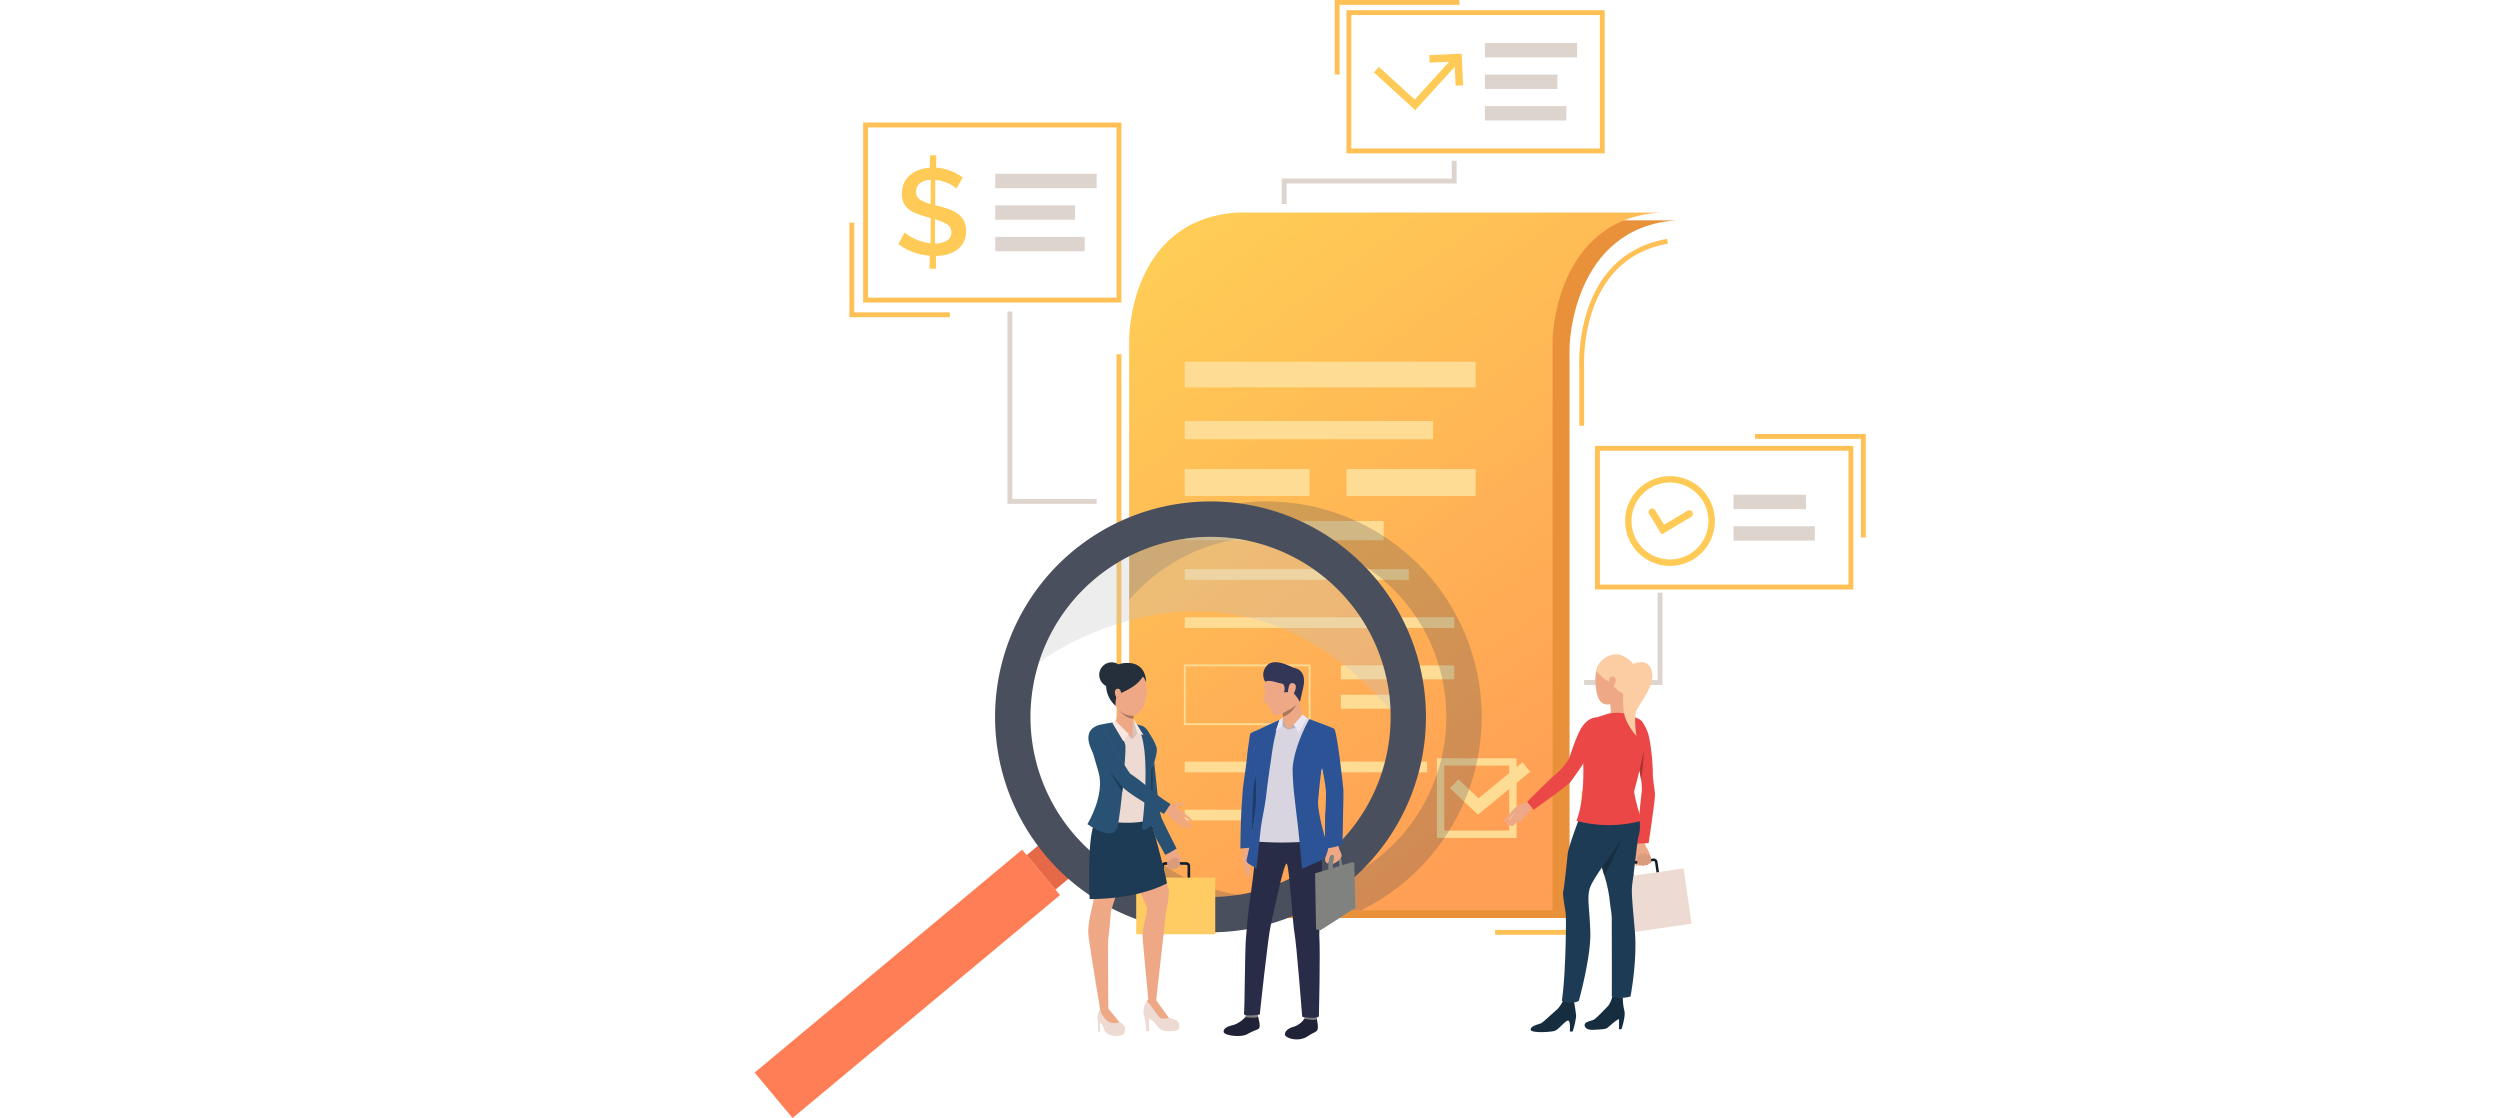 <svg xmlns="http://www.w3.org/2000/svg" xmlns:xlink="http://www.w3.org/1999/xlink" width="805" height="360" viewBox="0 0 805 360">
  <defs>
    <linearGradient id="linear-gradient" x1="0.71" y1="0.876" x2="0.151" y2="-0.124" gradientUnits="objectBoundingBox">
      <stop offset="0" stop-color="#ff9f55"/>
      <stop offset="1" stop-color="#ffd255"/>
    </linearGradient>
    <clipPath id="clip-Pricing-policy">
      <rect width="805" height="360"/>
    </clipPath>
  </defs>
  <g id="Pricing-policy" clip-path="url(#clip-Pricing-policy)">
    <g id="_1" data-name="1" transform="translate(187.489 -13.483)">
      <g id="Group_106" data-name="Group 106" transform="translate(55.516 13.483)">
        <path id="Path_69" data-name="Path 69" d="M1151.723,443.3h-136.16c-34.92,2.32-34.763,40.8-34.763,40.8h0V667.959h136.337V484.1C1117.118,484.1,1117.766,445.482,1151.723,443.3Z" transform="translate(-854.746 -372.359)" fill="#e8913a"/>
        <g id="Group_19" data-name="Group 19" transform="translate(116.518 114.06)">
          <rect id="Rectangle_5" data-name="Rectangle 5" width="1.573" height="141.508" fill="#ffc155"/>
        </g>
        <g id="Group_20" data-name="Group 20" transform="translate(190.546 3.284)">
          <path id="Path_70" data-name="Path 70" d="M1391.971,145.288H1308.8V99.2h83.171Zm-81.6-1.573H1390.4V100.773h-80.025Z" transform="translate(-1308.8 -99.2)" fill="#ffc155"/>
        </g>
        <g id="Group_21" data-name="Group 21" transform="translate(34.92 39.462)">
          <path id="Path_71" data-name="Path 71" d="M600.471,341.164H517.3V283.2h83.171Zm-81.6-1.573H598.9V284.773H518.873Z" transform="translate(-517.3 -283.2)" fill="#ffc155"/>
        </g>
        <g id="Group_22" data-name="Group 22" transform="translate(270.59 143.573)">
          <path id="Path_72" data-name="Path 72" d="M1799.071,858.945H1715.9V812.7h83.171Zm-81.6-1.573H1797.5v-43.1h-80.025Z" transform="translate(-1715.9 -812.7)" fill="#ffc155"/>
        </g>
        <path id="Path_73" data-name="Path 73" d="M1123.943,430.6c-33.956,2.2-34.605,40.8-34.605,40.8V655.259H953V471.4s-.157-38.479,34.763-40.8Z" transform="translate(-832.412 -362.156)" fill="url(#linear-gradient)"/>
        <rect id="Rectangle_6" data-name="Rectangle 6" width="93.651" height="8.258" transform="translate(138.481 116.478)" fill="#ffdc94"/>
        <rect id="Rectangle_7" data-name="Rectangle 7" width="79.966" height="5.859" transform="translate(138.481 135.57)" fill="#ffdc94"/>
        <rect id="Rectangle_8" data-name="Rectangle 8" width="40.189" height="8.691" transform="translate(138.481 151.025)" fill="#ffdc94"/>
        <rect id="Rectangle_9" data-name="Rectangle 9" width="41.566" height="8.691" transform="translate(190.566 151.025)" fill="#ffdc94"/>
        <rect id="Rectangle_10" data-name="Rectangle 10" width="64.04" height="6.194" transform="translate(138.481 167.777)" fill="#ffdc94"/>
        <rect id="Rectangle_11" data-name="Rectangle 11" width="72.16" height="3.441" transform="translate(138.481 183.271)" fill="#ffdc94"/>
        <rect id="Rectangle_12" data-name="Rectangle 12" width="86.769" height="3.441" transform="translate(138.481 198.764)" fill="#ffdc94"/>
        <g id="Group_23" data-name="Group 23" transform="translate(138.205 213.963)">
          <path id="Path_74" data-name="Path 74" d="M1083.379,1190.224H1042.6V1170.7h40.779Zm-40.209-.59h39.619V1171.29h-39.6v18.345Z" transform="translate(-1042.6 -1170.7)" fill="#ffdc94"/>
        </g>
        <rect id="Rectangle_13" data-name="Rectangle 13" width="36.493" height="4.483" transform="translate(188.757 214.258)" fill="#ffdc94"/>
        <rect id="Rectangle_14" data-name="Rectangle 14" width="25.875" height="4.483" transform="translate(188.757 223.716)" fill="#ffdc94"/>
        <rect id="Rectangle_15" data-name="Rectangle 15" width="78.019" height="3.441" transform="translate(138.481 245.246)" fill="#ffdc94"/>
        <rect id="Rectangle_16" data-name="Rectangle 16" width="41.094" height="3.441" transform="translate(138.481 260.72)" fill="#ffdc94"/>
        <g id="Group_30" data-name="Group 30" transform="translate(280.284 153.325)">
          <g id="Group_28" data-name="Group 28" transform="translate(7.557 10.428)">
            <g id="Group_27" data-name="Group 27">
              <g id="Group_26" data-name="Group 26">
                <g id="Group_25" data-name="Group 25">
                  <g id="Group_24" data-name="Group 24">
                    <path id="Path_75" data-name="Path 75" d="M1807.837,923.666l-4.031-6.587a1.143,1.143,0,0,1,1.947-1.2l2.851,4.66,7.55-4.483a1.146,1.146,0,0,1,1.18,1.966Z" transform="translate(-1803.636 -915.336)" fill="#ffca55"/>
                  </g>
                </g>
              </g>
            </g>
          </g>
          <g id="Group_29" data-name="Group 29" transform="translate(0)">
            <path id="Path_76" data-name="Path 76" d="M1779.652,891.2a14.452,14.452,0,1,1,14.452-14.452A14.462,14.462,0,0,1,1779.652,891.2Zm0-26.858a12.387,12.387,0,1,0,12.387,12.387A12.4,12.4,0,0,0,1779.652,864.345Z" transform="translate(-1765.2 -862.3)" fill="#ffca55"/>
          </g>
        </g>
        <path id="Path_77" data-name="Path 77" d="M1379.752,174.627l.275,6.076,2.418-.118-.472-10.185-10.421.472.118,2.418,6.292-.295-11.089,12.19-11.561-10.519-1.612,1.77,13.331,12.151Z" transform="translate(-1154.326 -153.117)" fill="#ffca55"/>
        <g id="Group_31" data-name="Group 31" transform="translate(46.285 50.04)">
          <path id="Path_78" data-name="Path 78" d="M593.8,347.716a5.629,5.629,0,0,0-1.042-.846,11.836,11.836,0,0,0-1.593-.865,13.037,13.037,0,0,0-1.986-.708,10.5,10.5,0,0,0-2.222-.374l-.02,8.14.747.157a34.472,34.472,0,0,1,3.834,1.16,11.125,11.125,0,0,1,2.89,1.553,6.414,6.414,0,0,1,1.829,2.222,6.962,6.962,0,0,1,.629,3.2,7.612,7.612,0,0,1-.767,3.559,7.156,7.156,0,0,1-2.065,2.458,9.655,9.655,0,0,1-3.067,1.475,15.2,15.2,0,0,1-3.755.511l-.02,4.129h-2.045l.02-4.208a19.627,19.627,0,0,1-5.387-1.14,17.281,17.281,0,0,1-4.68-2.6l2.025-3.775a7.523,7.523,0,0,0,1.258,1.022,13.452,13.452,0,0,0,1.927,1.062,17.267,17.267,0,0,0,2.418.9,14.032,14.032,0,0,0,2.733.551l.02-8.14a3.589,3.589,0,0,0-.491-.138,3.587,3.587,0,0,1-.492-.138,33.142,33.142,0,0,1-3.637-1.18,9.426,9.426,0,0,1-2.576-1.475,5.713,5.713,0,0,1-1.553-2.025,6.705,6.705,0,0,1-.531-2.812,8.24,8.24,0,0,1,.688-3.421,7.669,7.669,0,0,1,1.888-2.576,8.987,8.987,0,0,1,2.851-1.691,13.577,13.577,0,0,1,3.6-.747l.02-3.972h2.045l-.02,3.972a15.054,15.054,0,0,1,4.719,1.042,17.243,17.243,0,0,1,3.814,2.1Zm-13,.983a2.81,2.81,0,0,0,1.16,2.477,11.412,11.412,0,0,0,3.519,1.475l.02-7.747a5.813,5.813,0,0,0-3.539,1.1A3.382,3.382,0,0,0,580.8,348.7Zm11.325,13.095a2.889,2.889,0,0,0-1.376-2.615,15.53,15.53,0,0,0-3.854-1.612l-.02,7.786a7.26,7.26,0,0,0,3.873-.924A2.943,2.943,0,0,0,592.127,361.794Z" transform="translate(-575.1 -337)" fill="#ffca55"/>
        </g>
        <rect id="Rectangle_17" data-name="Rectangle 17" width="32.659" height="4.64" transform="translate(77.469 55.958)" fill="#ded4ce"/>
        <rect id="Rectangle_18" data-name="Rectangle 18" width="25.679" height="4.64" transform="translate(77.469 66.124)" fill="#ded4ce"/>
        <rect id="Rectangle_19" data-name="Rectangle 19" width="28.805" height="4.64" transform="translate(77.469 76.269)" fill="#ded4ce"/>
        <rect id="Rectangle_20" data-name="Rectangle 20" width="23.339" height="4.64" transform="translate(315.184 159.303)" fill="#ded4ce"/>
        <rect id="Rectangle_21" data-name="Rectangle 21" width="26.19" height="4.64" transform="translate(315.184 169.448)" fill="#ded4ce"/>
        <rect id="Rectangle_22" data-name="Rectangle 22" width="29.69" height="4.64" transform="translate(235.14 13.842)" fill="#ded4ce"/>
        <rect id="Rectangle_23" data-name="Rectangle 23" width="23.339" height="4.64" transform="translate(235.14 24.007)" fill="#ded4ce"/>
        <rect id="Rectangle_24" data-name="Rectangle 24" width="26.19" height="4.64" transform="translate(235.14 34.153)" fill="#ded4ce"/>
        <g id="Group_32" data-name="Group 32" transform="translate(267.071 190.841)">
          <path id="Path_79" data-name="Path 79" d="M1723.246,1082.809H1698v-1.573h23.673V1053.1h1.573Z" transform="translate(-1698 -1053.1)" fill="#ded4ce"/>
        </g>
        <g id="Group_33" data-name="Group 33" transform="translate(169.724 51.751)">
          <path id="Path_80" data-name="Path 80" d="M1204.473,359.64H1202.9v-8.2h54.74V345.7h1.573v7.314h-54.739Z" transform="translate(-1202.9 -345.7)" fill="#ded4ce"/>
        </g>
        <g id="Group_34" data-name="Group 34" transform="translate(81.401 100.297)">
          <path id="Path_81" data-name="Path 81" d="M782.426,654.536H753.7V592.6h1.573v60.363h27.153Z" transform="translate(-753.7 -592.6)" fill="#ded4ce"/>
        </g>
        <g id="Group_35" data-name="Group 35" transform="translate(265.484 76.918)">
          <path id="Path_82" data-name="Path 82" d="M1691.535,533.866h-1.573V515.148c-.02-.315-2.025-36.218,28.274-41.448l.275,1.553c-28.923,4.994-27,39.5-26.977,39.835Z" transform="translate(-1689.929 -473.7)" fill="#ffc155"/>
        </g>
        <g id="Group_36" data-name="Group 36" transform="translate(322.125 139.739)">
          <path id="Path_83" data-name="Path 83" d="M2013.647,826.527h-1.573V794.773H1978V793.2h35.648Z" transform="translate(-1978 -793.2)" fill="#ffc155"/>
        </g>
        <g id="Group_37" data-name="Group 37" transform="translate(30.496 71.668)">
          <path id="Path_84" data-name="Path 84" d="M527.144,477.476H494.8V447h1.573v28.9h30.771Z" transform="translate(-494.8 -447)" fill="#ffc155"/>
        </g>
        <g id="Group_38" data-name="Group 38" transform="translate(186.79)">
          <path id="Path_85" data-name="Path 85" d="M1291.273,106.507H1289.7V82.5h40.15v1.573h-38.577Z" transform="translate(-1289.7 -82.5)" fill="#ffc155"/>
        </g>
        <g id="Group_39" data-name="Group 39" transform="translate(238.423 254.762)">
          <path id="Path_86" data-name="Path 86" d="M1581.734,1424.445H1552.3v-1.573h27.861V1378.2h1.573Z" transform="translate(-1552.3 -1378.2)" fill="#ffc155"/>
        </g>
        <g id="Group_40" data-name="Group 40" transform="translate(219.685 244.164)">
          <path id="Path_87" data-name="Path 87" d="M1482.639,1349.939H1457V1324.3h25.639Zm-23.28-2.359h20.92v-20.921h-20.92Z" transform="translate(-1457 -1324.3)" fill="#ffdc94"/>
        </g>
        <g id="Group_41" data-name="Group 41" transform="translate(223.893 245.442)">
          <path id="Path_88" data-name="Path 88" d="M1487.405,1347.67l-9.005-8.494,2.694-2.871,6.489,6.115,14.157-11.62,2.5,3.028Z" transform="translate(-1478.4 -1330.8)" fill="#ffdc94"/>
        </g>
        <path id="Path_89" data-name="Path 89" d="M1057.05,938.147A69.364,69.364,0,0,0,962.22,913a68.063,68.063,0,0,0-9.3,6.469v15.907a58,58,0,0,1,102.086,35.411c.02.728.039,1.435.039,2.143A58.008,58.008,0,0,1,952.9,1010.6v15.926a69.182,69.182,0,0,0,13.547,8.73h61.189c1.435-.708,2.832-1.455,4.247-2.281A69.392,69.392,0,0,0,1057.05,938.147Z" transform="translate(-832.332 -742.155)" fill="#3f444f" opacity="0.24"/>
        <g id="Group_42" data-name="Group 42" transform="translate(0 161.446)">
          <rect id="Rectangle_25" data-name="Rectangle 25" width="112.113" height="19.053" transform="translate(98.323 126.779) rotate(140.193)" fill="#ff7e55"/>
          <rect id="Rectangle_26" data-name="Rectangle 26" width="5.997" height="14.471" transform="translate(101.45 121.182) rotate(140.193)" fill="#e66947"/>
          <path id="Path_90" data-name="Path 90" d="M742.7,1007.83A69.373,69.373,0,1,0,767.847,913,69.369,69.369,0,0,0,742.7,1007.83Zm9.851-5.722a57.985,57.985,0,1,1,108.1-31.3h0a57.989,57.989,0,0,1-108.1,31.3Z" transform="translate(-655.911 -903.601)" fill="#494f5c"/>
          <path id="Path_91" data-name="Path 91" d="M805,1002.059s60.382-45.852,113.234,15.3h0A57.993,57.993,0,0,0,805,1002.059Z" transform="translate(-713.512 -950.171)" fill="#c2c2c2" opacity="0.3"/>
        </g>
        <g id="Group_50" data-name="Group 50" transform="translate(241.114 210.711)">
          <path id="Path_92" data-name="Path 92" d="M1574.58,1395.6a11.051,11.051,0,0,1-2.3.59,5.65,5.65,0,0,0-2.832,1.612c-.374.452-3.4,3.716-3.46,4.129s.767.275,1.062-.059c.275-.334,2.929-2.949,2.929-2.949s-2.969,3.3-2.949,3.7.472.728,1.023.374c0,0,.432.9,1.219.118l1.553-1.553s-.649.944.2.668c.452-.137,1.986-2.084,2.418-2.379a23.064,23.064,0,0,0,2.065-2.792Z" transform="translate(-1565.985 -1348.128)" fill="#eea886"/>
          <path id="Path_93" data-name="Path 93" d="M1620.9,1721.6a11.322,11.322,0,0,1-1.809,2.713c-.688.452-4.522,4.188-5.309,4.522s-3.323.826-3.283,2.025,6.547.826,7.806.374,3.382-3.323,4.247-3.284.551,3.52.551,3.52h.924a26.234,26.234,0,0,0,1.121-4.994,48.94,48.94,0,0,0-.747-4.856h-3.5Z" transform="translate(-1601.746 -1610.029)" fill="#162d40"/>
          <path id="Path_94" data-name="Path 94" d="M1707.791,1714.5a7.821,7.821,0,0,1-1.317,3.028c-.826.786-3.873,4.089-4.66,4.443s-2.261.609-2.733,1.18c-.452.571-.2,2.242,2.733,2.065,2.91-.177,3.874-.157,4.562-.747s2.93-2.615,3.6-2.674v3.225h.806s1.416-4.228.9-6.017a17.383,17.383,0,0,1-.472-4.208Z" transform="translate(-1672.77 -1604.326)" fill="#162d40"/>
          <path id="Path_95" data-name="Path 95" d="M1738.2,1217.134s1.337,3.421.295,6.076c0,0,4.876-.315,5.073-.865.177-.55-.2-5.682.472-7.2S1738.2,1217.134,1738.2,1217.134Z" transform="translate(-1704.339 -1202.851)" fill="#eea886"/>
          <g id="Group_45" data-name="Group 45" transform="translate(41.893 59.033)">
            <g id="Group_44" data-name="Group 44">
              <g id="Group_43" data-name="Group 43">
                <path id="Path_96" data-name="Path 96" d="M1779.846,1455.6a3.867,3.867,0,0,0-.236,1.3,6.428,6.428,0,0,1-.295,1.534,13.315,13.315,0,0,0-.255,2.517,13.658,13.658,0,0,1,.59,1.514c0,.354-.079,1.081.236,1.062s.55-.649.55-.649a.45.45,0,0,0,.3.393.8.8,0,0,0,.767-.138s.236.314.472.314a1.58,1.58,0,0,1,1.357-.216.8.8,0,0,0,.57-.55s.59,0,.708-.315a2.559,2.559,0,0,0,.059-.846,9.658,9.658,0,0,0-1.416-3.893,4.167,4.167,0,0,1-.492-3.225Z" transform="translate(-1779.049 -1454.4)" fill="#eea886"/>
              </g>
            </g>
          </g>
          <g id="Group_46" data-name="Group 46" transform="translate(40.533 65.725)">
            <path id="Path_97" data-name="Path 97" d="M1772.757,1494.975l-.609-4.168a1.238,1.238,0,0,1,1.042-1.4l6.607-.963a1.238,1.238,0,0,1,1.4,1.042l.609,4.168a1.238,1.238,0,0,1-1.042,1.4l-6.607.964A1.238,1.238,0,0,1,1772.757,1494.975Zm.57-4.739a.4.4,0,0,0-.334.452l.609,4.168a.4.4,0,0,0,.452.334l6.607-.964a.4.4,0,0,0,.334-.452l-.61-4.168a.4.4,0,0,0-.452-.334Z" transform="translate(-1772.134 -1488.434)" fill="#0e1e2b"/>
          </g>
          <g id="Group_47" data-name="Group 47" transform="translate(33.582 68.924)">
            <rect id="Rectangle_27" data-name="Rectangle 27" width="24.676" height="17.971" transform="matrix(-0.99, 0.144, -0.144, -0.99, 26.998, 17.784)" fill="#eddad3"/>
          </g>
          <g id="Group_49" data-name="Group 49" transform="translate(43.003 64.051)">
            <g id="Group_48" data-name="Group 48">
              <path id="Path_98" data-name="Path 98" d="M1784.852,1483.18s-.393-1.966.059-2.5c.432-.531.629.177.629.177s-.2-.688.354-.9.708.629.708.629a.594.594,0,0,1,.609-.59c.61-.02.59.708.59.708s.452-.806.924-.236a3.017,3.017,0,0,1,.432,2.418s-.118.334-.708.315a.805.805,0,0,1-1.18.472s-.767.668-1.219-.039A.713.713,0,0,1,1784.852,1483.18Z" transform="translate(-1784.694 -1479.92)" fill="#db9c7c"/>
            </g>
          </g>
          <path id="Path_99" data-name="Path 99" d="M1703.053,1250.2s-2.89,1-4.188,1.278-4.031,1.534-3.815,6.272a95.241,95.241,0,0,0,1.337,10.873,41.088,41.088,0,0,1-.374,9.713,37.726,37.726,0,0,0,15.042,0s-1.435-4.286-1.4-5.387,4.8-10.244,5.034-11.679c.216-1.435,1.18-7.806-1-9.2s-3.952-1.219-4.876-1.848S1704.41,1249.772,1703.053,1250.2Z" transform="translate(-1669.663 -1231.007)" fill="#eb4747"/>
          <path id="Path_100" data-name="Path 100" d="M1626.941,1257.7s-3.185-.079-5.446,4.9-2.812,7.9-3.323,8.612a22.716,22.716,0,0,1-4.109,4.758c-1.77,1.337-9.163,8.829-9.163,8.829l2.025,2.6s10.637-7.531,11.758-8.828c1.1-1.3,7.845-11.089,8.238-12.564C1627.334,1264.542,1630.461,1259.233,1626.941,1257.7Z" transform="translate(-1597.248 -1237.341)" fill="#eb4747"/>
          <path id="Path_101" data-name="Path 101" d="M1784.321,1286.974c.02,2.006-2.045,15.612-2.045,15.612l-3.913.157s1.259-13.508,1.691-16.615a15.565,15.565,0,0,0-.2-3.893h0c-.138-.983-.334-2.025-.531-3.008-.531-2.733-1.16-5.132-1.16-5.132s-3.539-11.62,1.888-10.775a13.264,13.264,0,0,1,2.477,5.722,67.005,67.005,0,0,1,1.1,10.755C1783.534,1281.881,1784.3,1285.5,1784.321,1286.974Z" transform="translate(-1735.536 -1241.822)" fill="#eb4747"/>
          <path id="Path_102" data-name="Path 102" d="M1669.15,1385.173a34.486,34.486,0,0,0-1.376,3.716c-.118.747-4.05,10.559-4.326,13.429-.275,2.91-1.1,10.637-1.4,11.758s.669,6.056.806,7.177c.157,1.1.078,19.21-1.259,28.156,0,0,3.107,1.337,5.466,0,0,0,3.913-13.98,3.7-22.022-.216-8.062-1.239-11.463,0-14.707,1.258-3.244,8.573-13.016,9.3-14.039.747-1.042,5.368-6.764.983-12.957C1676.7,1379.491,1669.15,1385.173,1669.15,1385.173Z" transform="translate(-1642.8 -1337.839)" fill="#1d3b54"/>
          <path id="Path_103" data-name="Path 103" d="M1724.459,1410.085c-.393,2.6.02,6,.826,15.454s-1.416,20.921-1.416,20.921a11.3,11.3,0,0,1-6.036,0c.079-.668,0-23.064,0-25.05,0-2.006-.57-4.267-.728-6.548a45.6,45.6,0,0,0-1.652-7.373c-.236-.885-.492-1.77-.747-2.615h0l-.413-1.416c-1.16-3.991-2.693-19.407-2.693-19.407s8.573-6.9,12.761-.413c4.168,6.508,2.025,11.227,1.887,12.053C1726.11,1396.479,1724.852,1407.49,1724.459,1410.085Z" transform="translate(-1682.969 -1336.285)" fill="#1d3b54"/>
          <path id="Path_104" data-name="Path 104" d="M1687.6,1284.21s.57,11.64-2.2,18.345a40.275,40.275,0,0,0,20.96,0s-2.536-8.337-2.32-9.615,4.62-15.985,3.264-19.446S1688.979,1273.278,1687.6,1284.21Z" transform="translate(-1661.921 -1248.968)" fill="#eb4747"/>
          <path id="Path_105" data-name="Path 105" d="M1723.487,1158.016c-2.064-.236-7.393.177-6.98,8.2s3.323,7.531,6.252,6.685,6.391-7.059,6.391-8.73S1729.366,1158.684,1723.487,1158.016Z" transform="translate(-1686.893 -1157.222)" fill="#eea886"/>
          <path id="Path_106" data-name="Path 106" d="M1718.1,1159.5s2.32,2.949,4.66,3.657a9.127,9.127,0,0,0,4.935,4.031s6.685-6.39,1.062-11.188S1718.06,1157.039,1718.1,1159.5Z" transform="translate(-1688.19 -1154.161)" fill="#fccca2"/>
          <path id="Path_107" data-name="Path 107" d="M1739.118,1191.075a1.013,1.013,0,0,1,1.809-.334c.747,1-.609,3.323-1.141,3.323C1739.275,1194.083,1738.823,1192.746,1739.118,1191.075Z" transform="translate(-1705.001 -1183.183)" fill="#eea886"/>
          <path id="Path_108" data-name="Path 108" d="M1764.774,1167.667c.177-.256,5.23-2.536,6.292,2.242,1.062,4.758-4.07,10.3-4.974,12.7-.9,2.379,0,8.042,0,8.042a19.008,19.008,0,0,1-3.618-5.879C1761.451,1181.489,1761.1,1173.271,1764.774,1167.667Z" transform="translate(-1723.284 -1164.395)" fill="#fccca2"/>
          <path id="Path_109" data-name="Path 109" d="M1733.594,1458.8c-.059.157-4.345,9.634-5.446,11.286-.236-.885-.492-1.77-.747-2.615h0S1733.456,1459,1733.594,1458.8Z" transform="translate(-1695.662 -1398.901)" fill="#162d40"/>
          <path id="Path_110" data-name="Path 110" d="M1790.116,1310.5a70.569,70.569,0,0,1-.885,9.693c-.138-.983-.334-2.025-.531-3.008C1788.72,1317.047,1789.958,1311.444,1790.116,1310.5Z" transform="translate(-1744.909 -1279.761)" fill="#ab3434"/>
        </g>
        <g id="Group_82" data-name="Group 82" transform="translate(107.139 213.295)">
          <g id="Group_53" data-name="Group 53" transform="translate(24.519 59.026)">
            <g id="Group_52" data-name="Group 52">
              <g id="Group_51" data-name="Group 51">
                <path id="Path_111" data-name="Path 111" d="M1012.269,1467.5a3.5,3.5,0,0,1,.708.963,5.54,5.54,0,0,0,.846,1.14,11.682,11.682,0,0,1,1.2,1.966,10.809,10.809,0,0,0,.118,1.475c.138.295.472.845.216.963-.256.1-.708-.315-.708-.315a.408.408,0,0,1-.1.433.6.6,0,0,1-.708.1s-.059.433-.256.531a.7.7,0,0,1-.708-.02.813.813,0,0,1-.472.393.672.672,0,0,1-.669-.276s-.472.216-.688,0a2.679,2.679,0,0,1-.413-.59,8.8,8.8,0,0,1-.374-3.755,3.426,3.426,0,0,0-.963-2.753Z" transform="translate(-1009.3 -1467.5)" fill="#eea886"/>
              </g>
            </g>
          </g>
          <g id="Group_54" data-name="Group 54" transform="translate(23.791 64.315)">
            <path id="Path_112" data-name="Path 112" d="M1013.642,1501.2h-6.783a1.267,1.267,0,0,1-1.258-1.258v-4.286a1.267,1.267,0,0,1,1.258-1.258h6.783a1.267,1.267,0,0,1,1.258,1.258v4.286A1.267,1.267,0,0,1,1013.642,1501.2Zm-6.783-5.938a.4.4,0,0,0-.413.413v4.286a.4.4,0,0,0,.413.413h6.783a.4.4,0,0,0,.413-.413v-4.286a.4.4,0,0,0-.413-.413Z" transform="translate(-1005.6 -1494.4)" fill="#0e1e2b"/>
          </g>
          <g id="Group_55" data-name="Group 55" transform="translate(15.71 69.29)">
            <rect id="Rectangle_28" data-name="Rectangle 28" width="25.462" height="18.246" fill="#ffcc63"/>
          </g>
          <g id="Group_56" data-name="Group 56" transform="translate(15.59 20.449)">
            <path id="Path_113" data-name="Path 113" d="M965.917,1271.3s-1.3.02-1.868,3.913c-.551,3.893.492,5.525.629,7.157.118,1.632,2.025,12.112,2.084,12.564.059.472.315,6.036,1.042,7.531.747,1.475,6.194,9.87,6.272,10.283s2.654-1.455,2.654-1.455-4.286-8.986-4.542-10.008-1.966-6.253-1.711-7.845-.767-10.4-.669-11.384C969.948,1281.092,968.414,1271.89,965.917,1271.3Z" transform="translate(-963.89 -1271.3)" fill="#eea886"/>
          </g>
          <g id="Group_57" data-name="Group 57" transform="translate(15.502 20.449)">
            <path id="Path_114" data-name="Path 114" d="M965.556,1271.3s-1.3.02-1.868,3.913a16.147,16.147,0,0,0,.275,7c.315,1.593,1.4,11.365,1.455,11.837s1.357,6.351,2.025,8.415c.511,1.573,5.387,9.831,5.446,10.244s3.775-1.927,3.775-1.927-4.758-9.281-5.014-10.3a38.963,38.963,0,0,1-1.081-6.193c-.039-1.907-1.219-11.247-1.121-12.23C969.586,1281.092,969.193,1272.637,965.556,1271.3Z" transform="translate(-963.44 -1271.3)" fill="#285173"/>
          </g>
          <path id="Path_115" data-name="Path 115" d="M904.625,1733.66a38.7,38.7,0,0,0,3.185,4.188s2.1.747,2.242,2.163c.079.944,0,2.438-2.4,2.517-2.4.059-3.952-.767-4.385-2.222a4.3,4.3,0,0,0-1.278-2.1v3.047h-.55s-.138-2.949-.177-3.5-.393-2.635.747-3.559A3.2,3.2,0,0,1,904.625,1733.66Z" transform="translate(-897.921 -1622.235)" fill="#eddad3"/>
          <path id="Path_116" data-name="Path 116" d="M980.587,1717.158a10.008,10.008,0,0,0,1.14,1.907c.551.708,2.241,3.638,2.989,3.834s3.048.609,3.264,1.907c.2,1.3.315,2.2-1.966,2.3s-3.755.236-4.857-1.356a11.87,11.87,0,0,0-2.812-2.753v4.149h-.885a38.408,38.408,0,0,0-.649-4.64c-.236-.315-.845-3.637,1.258-5.348C980.154,1715.427,980.587,1717.158,980.587,1717.158Z" transform="translate(-958.467 -1608.426)" fill="#eddad3"/>
          <path id="Path_117" data-name="Path 117" d="M890.93,1397.875a21.209,21.209,0,0,0-3.637,8.16c-.786,4.424.452,19.269.432,21.471-.039,2.183-2.065,7.629-1.652,11.758s3.815,24.283,3.815,24.283l2.6-.531s-.256-20.9,0-22.631.767-8.042.865-8.75,6.449-19.406,6.449-22.592C899.778,1405.838,897.831,1392.664,890.93,1397.875Z" transform="translate(-885.739 -1351.57)" fill="#eea886"/>
          <path id="Path_118" data-name="Path 118" d="M944.053,1406.4s4.719,17.991,5.269,20.488,1.376,4.542,1.376,5.6a37.16,37.16,0,0,1-.9,6.39l-3.2,28.49h-2.517s-1.593-16.634-1.848-20,1.829-8.553,1.317-9.969-8.179-17.853-8.179-17.853S929.522,1401.186,944.053,1406.4Z" transform="translate(-924.45 -1358.637)" fill="#eea886"/>
          <path id="Path_119" data-name="Path 119" d="M911.674,1738.365a3.735,3.735,0,0,1-3.775-.334,7.349,7.349,0,0,1-2.4-3.5l2.6-.531Z" transform="translate(-901.391 -1622.574)" fill="#eea886"/>
          <path id="Path_120" data-name="Path 120" d="M989.018,1724.148s-2.025.512-2.812,0-3.441-4.994-4.306-5.249c0,0,.845-1.73,3.008-.472C984.889,1718.426,988.428,1723.4,989.018,1724.148Z" transform="translate(-962.769 -1609.694)" fill="#eea886"/>
          <path id="Path_121" data-name="Path 121" d="M912.464,1438.922s-8.651,5.093-24.892,5.093c0,0-.924-18.817,1.435-24.126,2.359-5.289,18.03-2.005,18.03-2.005S911.913,1435.029,912.464,1438.922Z" transform="translate(-886.844 -1367.804)" fill="#1d3b54"/>
          <g id="Group_58" data-name="Group 58" transform="translate(1.313 18.913)">
            <path id="Path_122" data-name="Path 122" d="M903.768,1263.627a27.175,27.175,0,0,0,3.382,1.357c.865.177,4.267,4.581,4.857,6.193s0,4.011-1.219,6.843-.079,3.775-.629,6.607a67.789,67.789,0,0,0-.944,10.4c.1,1.573-14.137,1.868-17.381-1,0,0,3.264-4.9,3.7-5.584.413-.708.079-4.5-.315-5.485s-2.949-9.3-2.949-9.3-2.084-6.39-.2-7.865c1.652-1.278,6.115-1.73,6.921-2.005A13.041,13.041,0,0,1,903.768,1263.627Z" transform="translate(-891.278 -1263.486)" fill="#eddad3"/>
          </g>
          <g id="Group_59" data-name="Group 59" transform="translate(14.531 18.148)">
            <path id="Path_123" data-name="Path 123" d="M958.58,1266.108l1.534-1.789-1.337-4.719A30.536,30.536,0,0,0,958.58,1266.108Z" transform="translate(-958.502 -1259.6)" fill="#d6c5be"/>
          </g>
          <g id="Group_60" data-name="Group 60" transform="translate(6.749 0.735)">
            <path id="Path_124" data-name="Path 124" d="M922.793,1171.481c1.494-.531,7-1.809,8.278,5.21,1.3,7.019-2.6,12.033-6.154,10.7s-5.761-6.194-5.977-9.89A5.551,5.551,0,0,1,922.793,1171.481Z" transform="translate(-918.924 -1171.036)" fill="#eea886"/>
          </g>
          <g id="Group_61" data-name="Group 61" transform="translate(6.012 0.17)">
            <path id="Path_125" data-name="Path 125" d="M928.062,1174.385s.275-6.017-5.7-6.213c-5.977-.216-7.59,4.719-7.1,8.3a8.848,8.848,0,0,0,2.969,5.486s-.216-2.91.944-3.657,5.8-2.261,7.845-5.761A5.379,5.379,0,0,1,928.062,1174.385Z" transform="translate(-915.179 -1168.165)" fill="#252e3b"/>
          </g>
          <g id="Group_62" data-name="Group 62" transform="translate(3.614)">
            <path id="Path_126" data-name="Path 126" d="M910.809,1173.06a4.022,4.022,0,1,1-2.359-5.584A4.3,4.3,0,0,1,910.809,1173.06Z" transform="translate(-902.98 -1167.299)" fill="#252e3b"/>
          </g>
          <g id="Group_63" data-name="Group 63" transform="translate(9.025 12.693)">
            <path id="Path_127" data-name="Path 127" d="M936.477,1235.306a56.691,56.691,0,0,0-.393,6.115s-2.615,2.615-5.584-3.067a7.757,7.757,0,0,0,.315-5.525C929.851,1229.643,936.477,1235.306,936.477,1235.306Z" transform="translate(-930.5 -1231.856)" fill="#eea886"/>
          </g>
          <g id="Group_64" data-name="Group 64" transform="translate(11.581 22.258)">
            <path id="Path_128" data-name="Path 128" d="M946.528,1280.5v2.4l-3.028-2.242Z" transform="translate(-943.5 -1280.5)" fill="#eea886"/>
          </g>
          <g id="Group_65" data-name="Group 65" transform="translate(7.786 18.915)">
            <path id="Path_129" data-name="Path 129" d="M931.023,1269.241l-1.258-1.553-4.208-4.188-1.357,1.317Z" transform="translate(-924.2 -1263.5)" fill="#d6c5be"/>
          </g>
          <g id="Group_66" data-name="Group 66" transform="translate(0 19.308)">
            <path id="Path_130" data-name="Path 130" d="M893.153,1265.5s3.539,5.368,3.7,7.727c.177,2.359-1.317,20.016-2.5,25.679-1.18,5.682-9.752-.649-9.752-.649s5.761-9.32,3.559-16.791-3.008-10.46-3.008-10.46.767-4.149,3.461-4.739C890.951,1265.775,893.153,1265.5,893.153,1265.5Z" transform="translate(-884.6 -1265.5)" fill="#285173"/>
          </g>
          <g id="Group_67" data-name="Group 67" transform="translate(15.671 19.879)">
            <path id="Path_131" data-name="Path 131" d="M970.906,1275.832s.629,2.261-1.848,7.236c0,0,.039,6.37.118,8.376.079,1.986.551,9.536.551,9.536l-2.458,1.435a.7.7,0,0,1-1.042-.688c.688-5.741,2.949-27.488-1.927-33.327l1.966.57A16.167,16.167,0,0,1,970.906,1275.832Z" transform="translate(-964.3 -1268.4)" fill="#285173"/>
          </g>
          <g id="Group_68" data-name="Group 68" transform="translate(8.85 8.472)">
            <path id="Path_132" data-name="Path 132" d="M931.377,1210.938a.917.917,0,0,0-1.357-.393c-.413.314-.669,1.258,0,2.477C930.669,1214.241,933.009,1215.107,931.377,1210.938Z" transform="translate(-929.609 -1210.385)" fill="#eea886"/>
          </g>
          <g id="Group_69" data-name="Group 69" transform="translate(14.806 18.148)">
            <path id="Path_133" data-name="Path 133" d="M961.217,1264.319l1.927.531-3.244-5.25Z" transform="translate(-959.9 -1259.6)" fill="#fae6de"/>
          </g>
          <g id="Group_70" data-name="Group 70" transform="translate(7.983 18.915)">
            <path id="Path_134" data-name="Path 134" d="M930.568,1267.688l-1.77,2.32-3.6-6.036,1.16-.472Z" transform="translate(-925.2 -1263.5)" fill="#fae6de"/>
          </g>
          <g id="Group_71" data-name="Group 71" transform="translate(10.008 15.16)">
            <path id="Path_135" data-name="Path 135" d="M940.376,1246.405l-.079.924s-2.084.393-4.8-2.93A5.938,5.938,0,0,0,940.376,1246.405Z" transform="translate(-935.5 -1244.4)" fill="#a77860"/>
          </g>
          <g id="Group_74" data-name="Group 74" transform="translate(24.538 45.043)">
            <g id="Group_73" data-name="Group 73">
              <g id="Group_72" data-name="Group 72">
                <path id="Path_136" data-name="Path 136" d="M1010.462,1396.761s1.219.787,1.927.354a4.7,4.7,0,0,1,1.966-.452c.433-.02,1.73-.59,1.75-.04.039.551-2.084,1.022-2.517,1.219s1.435,1.1,1.652,1.533-1.475,3.441-2.694,2.674-1.986-2.4-2.241-2.5a10.24,10.24,0,0,1-.9-.531Z" transform="translate(-1009.4 -1396.384)" fill="#eea886"/>
              </g>
            </g>
          </g>
          <g id="Group_75" data-name="Group 75" transform="translate(0.867 20.891)">
            <path id="Path_137" data-name="Path 137" d="M890.522,1273.6a3.449,3.449,0,0,1,3.165,1.16c1.475,1.573,2.2,4.168,2.6,4.994.393.845,5.25,8.592,5.525,8.769s5.211,4.168,7.452,6.292a39.842,39.842,0,0,0,6.607,4.5l-1.652,2.3s-13.252-7.059-14.924-9.654-8.376-9.752-8.376-9.752S886.9,1276.2,890.522,1273.6Z" transform="translate(-889.01 -1273.551)" fill="#eea886"/>
          </g>
          <g id="Group_78" data-name="Group 78" transform="translate(27.763 47.799)">
            <g id="Group_77" data-name="Group 77">
              <g id="Group_76" data-name="Group 76">
                <path id="Path_138" data-name="Path 138" d="M1028.179,1410.4a32.6,32.6,0,0,1,3.637,2.989c.1.374-.059.55-.413.334-.334-.236-3.5-2.438-3.5-2.438s3.677,3.814,3.815,4.089c.078.177-.2.551-.393.433-.2-.1-4.05-3.677-4.05-3.677s3.421,3.559,3.48,3.834a.339.339,0,0,1-.57.275c-.275-.256-3.638-3.362-3.638-3.362s2.34,2.753,2.242,3.008c-.059.157-.275.491-.865-.236-.57-.727-2.123-2.3-2.123-2.3Z" transform="translate(-1025.8 -1410.4)" fill="#eea886"/>
              </g>
            </g>
          </g>
          <path id="Path_139" data-name="Path 139" d="M989.09,1336.7s.118,7.963-.374,11.8l-.216-10.558Z" transform="translate(-968.071 -1303.392)" fill="#1d3b54"/>
          <g id="Group_79" data-name="Group 79" transform="translate(0.322 20.351)">
            <path id="Path_140" data-name="Path 140" d="M889.162,1270.8a5.133,5.133,0,0,1,2.438,1.73c1.475,1.573,2.2,4.168,2.6,4.994.393.846,5.25,8.592,5.525,8.769a61.921,61.921,0,0,1,6.567,5.093,48.99,48.99,0,0,0,6.41,4.68l-2.143,3.166s-11.679-6.469-13.547-8.927c-1.986-2.635-9.044-10.362-9.044-10.362S883.381,1272.9,889.162,1270.8Z" transform="translate(-886.24 -1270.8)" fill="#285173"/>
          </g>
          <g id="Group_81" data-name="Group 81" transform="translate(25.644 62.76)">
            <g id="Group_80" data-name="Group 80">
              <path id="Path_141" data-name="Path 141" d="M1019.287,1488.754s-.452-1.77-1.022-2.045c-.57-.255-.433.393-.433.393s-.118-.649-.649-.609-.334.787-.334.787a.522.522,0,0,0-.727-.236c-.511.236-.2.806-.2.806s-.688-.491-.845.177a2.72,2.72,0,0,0,.59,2.143s.236.236.708-.02a.715.715,0,0,0,1.14-.079s.9.236.983-.511C1018.481,1489.58,1019.444,1489.777,1019.287,1488.754Z" transform="translate(-1015.025 -1486.491)" fill="#db9c7c"/>
            </g>
          </g>
          <path id="Path_142" data-name="Path 142" d="M925.391,1353.149,921.4,1346.7s3.4,4.031,3.775,4.463.393.472.393.472S925.431,1352.933,925.391,1353.149Z" transform="translate(-914.164 -1311.426)" fill="#1d3b54"/>
        </g>
        <g id="Group_105" data-name="Group 105" transform="translate(151.005 213.227)">
          <path id="Path_143" data-name="Path 143" d="M1141.4,1458.7a19.8,19.8,0,0,0,.767,2.536,36.811,36.811,0,0,1,.334,5.23c-.02.452-.315.177-.472-.118-.079-.177-.354-1.573-.609-2.32-.217-.629-.413-.865-.511-.668a13.646,13.646,0,0,0-.078,3.952c.236,1.121-.02,3.7-.61,3.323s-1.966-5.053-1.848-6.8a23.545,23.545,0,0,1,.747-3.972Z" transform="translate(-1132.335 -1401.337)" fill="#eea886"/>
          <g id="Group_83" data-name="Group 83" transform="translate(5.387 22.306)">
            <path id="Path_144" data-name="Path 144" d="M1138.226,1317.817s1.927-12.8,2.438-15.238c.236-1.1.865-3.834,1.278-6.1.138-.747.236-1.514.334-2.261h0c.374-2.989.472-5.7.472-5.7s1.671-7.648-3.165-8.12c0,0-1.3.413-1.376.944-.3,2.045-.964,6.469-.983,7.511-.02.845-1.278,9.438-1.3,9.733-.039.59-.334,4.562-.452,6.312-.275,4.07-.374,13.193-.374,13.193Z" transform="translate(-1135.1 -1280.4)" fill="#2c5396"/>
          </g>
          <g id="Group_84" data-name="Group 84" transform="translate(0 113.928)">
            <path id="Path_145" data-name="Path 145" d="M1114.68,1746.741a9.12,9.12,0,0,1-3.755,2.517c-1.888.433-3.225.983-3.225,2.182-.02,1.2,5.446,1.986,7.609.787,3.224-1.789,3.559-1.258,3.913-2.143.354-.9-.432-3.3-.413-3.578C1118.848,1746.131,1114.68,1746.741,1114.68,1746.741Z" transform="translate(-1107.7 -1746.384)" fill="#202338"/>
          </g>
          <g id="Group_85" data-name="Group 85" transform="translate(19.72 114.667)">
            <path id="Path_146" data-name="Path 146" d="M1214.265,1750.293a6.743,6.743,0,0,1-3.2,2.5c-1.809.452-2.989,1.337-3.067,2.5-.1,1.16,4.267,2.674,7.314.649,2.005-1.337,2.753-1.259,3.166-2.124.413-.845-.216-3.244-.177-3.519C1218.336,1749.959,1214.265,1750.293,1214.265,1750.293Z" transform="translate(-1207.992 -1750.144)" fill="#202338"/>
          </g>
          <g id="Group_86" data-name="Group 86" transform="translate(6.956 112.712)">
            <path id="Path_147" data-name="Path 147" d="M1143.3,1740.77a8.224,8.224,0,0,0-.216,1c.039.02,4.267.531,4.129-.256-.1-.629-.256-1.317-.256-1.317Z" transform="translate(-1143.079 -1740.2)" fill="#81807e"/>
          </g>
          <g id="Group_87" data-name="Group 87" transform="translate(25.964 113.44)">
            <path id="Path_148" data-name="Path 148" d="M1239.821,1744.274a8.333,8.333,0,0,0-.059,1c.039.02,4.07.786,4.031,0a6.391,6.391,0,0,0-.255-1.376Z" transform="translate(-1239.753 -1743.9)" fill="#81807e"/>
          </g>
          <g id="Group_88" data-name="Group 88" transform="translate(6.54 50.456)">
            <path id="Path_149" data-name="Path 149" d="M1145.452,1428.061s-1.534,14.923-2.34,20.036c-.944,5.977-1.258,10.912-1.514,14-.334,3.893-.393,23.024-.629,24.165s5.093.315,5.093.315,2.615-24.991,3.6-29.139c.9-3.854,4.286-20.468,5.112-19.407s1.868,19.367,2.477,22.415,2.478,26.859,2.478,26.859,4.227.845,5.368-.118c0,0,.511-20.527.118-26.229-.157-2.182,2.556-26.052-.9-35.667C1162.479,1420.2,1145.452,1428.061,1145.452,1428.061Z" transform="translate(-1140.961 -1423.573)" fill="#292c47"/>
          </g>
          <g id="Group_89" data-name="Group 89" transform="translate(9.733 17.683)">
            <path id="Path_150" data-name="Path 150" d="M1184.845,1296.275a12.17,12.17,0,0,1-3.677.59c-1.082-.2-.531-13.508-.57-16.281a72.6,72.6,0,0,0-1.258-8.179v.02h0v.02c-.118.452-1.789,6.606-1.848,9.556-.059,3.067.393,14.825.393,14.825l-4.129,1.947-14.255.413-2.084.039s.334-6.961.452-9.34c.079-1.514.374-4.227.3-6.882a24.816,24.816,0,0,0-.236-3.991c-.039-5.289-.354-10.539-.354-10.539-.177-2.4-.295-4.64-.373-6.744.57-.315,1.278-.669,1.829-.924,1.73-.826,4.129-1.927,5.663-2.635.9-.413,1.789-.728,1.789-.728s6.174-.59,6.666-.55a13.693,13.693,0,0,1,1.947.668,67.865,67.865,0,0,1,7.078,3.008c.983.708,3.067,17.46,3.165,18.62C1185.513,1281.234,1184.845,1296.275,1184.845,1296.275Z" transform="translate(-1157.2 -1256.891)" fill="#d8d5e0"/>
          </g>
          <g id="Group_90" data-name="Group 90" transform="translate(18.737 11.482)">
            <path id="Path_151" data-name="Path 151" d="M1209.915,1231.475c-.452,4.149-5.073,4.149-5.073,4.149s-1.907-1.672-1.848-2.91v-.078c.02-.236.295-.511.315-.964v-.373c0-.315-.02-.629-.039-.846,0-.079-.02-.138-.02-.2a.285.285,0,0,0-.02-.118s.747-.787,1.691-1.711c1.652-1.632,3.932-3.716,3.932-2.89a.489.489,0,0,1-.02.157C1208.46,1227.562,1209.915,1231.475,1209.915,1231.475Z" transform="translate(-1202.993 -1225.35)" fill="#eea886"/>
          </g>
          <g id="Group_91" data-name="Group 91" transform="translate(25.227 51.838)">
            <path id="Path_152" data-name="Path 152" d="M1236,1430.7s.373,2.359.413,2.969l.786-.157s-.216-2.5-.354-2.91Z" transform="translate(-1236 -1430.6)" fill="#5d676c"/>
          </g>
          <g id="Group_92" data-name="Group 92" transform="translate(36.551 61.71)">
            <path id="Path_153" data-name="Path 153" d="M1295.23,1484.741s-.236-3.3-1.121-3.795-.354.511-.354.511.531,2.4.649,3.362A3.912,3.912,0,0,0,1295.23,1484.741Z" transform="translate(-1293.597 -1480.81)" fill="#7f827f"/>
          </g>
          <g id="Group_94" data-name="Group 94" transform="translate(29.454 64.481)">
            <g id="Group_93" data-name="Group 93">
              <path id="Path_154" data-name="Path 154" d="M1257.5,1498.4l11.64-3.5.2,14.412-11.542,7.137Z" transform="translate(-1257.5 -1494.9)" fill="#7f827f"/>
            </g>
          </g>
          <g id="Group_95" data-name="Group 95" transform="translate(29.749 64.481)">
            <path id="Path_155" data-name="Path 155" d="M1259,1516.45l1.475.256,11.208-7.216-.354-14.53-.983-.059Z" transform="translate(-1259 -1494.9)" fill="#7f827f"/>
          </g>
          <path id="Path_156" data-name="Path 156" d="M1214.327,1269l-1.927,1.71a8.834,8.834,0,0,0,2.635-.511Z" transform="translate(-1191.814 -1248.936)" fill="#b4b1ba"/>
          <path id="Path_157" data-name="Path 157" d="M1158.693,1460.6a109.468,109.468,0,0,0,16.929,0v2.6s-11.876,1.711-17.322-.492Z" transform="translate(-1148.351 -1402.863)" fill="#292c47"/>
          <g id="Group_96" data-name="Group 96" transform="translate(7.35 18.55)">
            <path id="Path_158" data-name="Path 158" d="M1154.974,1261.654c-.491.236-1.081.492-1.71.787-1.317.609-2.792,1.3-3.952,1.848-.609.295-1.376.649-1.986.885.078,2.123.177,4.424.354,6.862,0,0,.177,5.977.511,11.64a11.632,11.632,0,0,1,.118,2.5c-.079,1.1-.2,2.32-.354,3.578v.039c-.039.295-.079.609-.1.9v.02a129.746,129.746,0,0,1-2.753,15.749c-.138.452.354.885.708,1.2l2.478,1.553s1.022-9.359,1.357-12.545c.334-3.067,1.357-7.177,1.809-11.188h0c.57-5.093,1.357-10.067,1.77-13.036,1.1-7.708,2.576-11.149,2.576-11.149Z" transform="translate(-1145.08 -1261.3)" fill="#2c5396"/>
          </g>
          <g id="Group_97" data-name="Group 97" transform="translate(22.181 18.314)">
            <path id="Path_159" data-name="Path 159" d="M1231.265,1283.282c.2,2.576-.9,16.791.2,17.008,1.082.2,5.073-.668,5.073-.668s.492-15.337.334-16.949c-.118-1.18-1.986-18.738-2.969-19.446-.57-.413-4.778-1.907-6.843-2.713-.374-.157-.747-.3-1.081-.413-.432.491-5.093,9.084-5.446,16.084a93.074,93.074,0,0,0,.767,10.283c.413,3.913.845,6.98,1.18,10.244.649,6.449,1.1,11.581,1.1,11.581l6.429-2.851c1.042-.511,2.478-2.654,2.084-3.755-1.475-4.149-3.362-11.266-3.362-14.9,0,0,.708-8.927,1.278-10.893A55.311,55.311,0,0,1,1231.265,1283.282Z" transform="translate(-1220.512 -1260.1)" fill="#2c5396"/>
          </g>
          <g id="Group_98" data-name="Group 98" transform="translate(32.674 56.006)">
            <path id="Path_160" data-name="Path 160" d="M1275.318,1454.12s-.315,1.435-.747,2.871-.826,1.888-.649,2.713c.138.61.846,1.062,1.023.865s.216-2.6,1.219-2.615c1,0-.255,2.989.334,2.753s2.851-1.514,2.694-2.713-1.082-2.064-1.062-3.873a3.953,3.953,0,0,0-.491-2.32Z" transform="translate(-1273.879 -1451.8)" fill="#eea886"/>
          </g>
          <g id="Group_100" data-name="Group 100" transform="translate(33.691 62.048)">
            <g id="Group_99" data-name="Group 99">
              <path id="Path_161" data-name="Path 161" d="M1280.238,1482.539s-1.317.354-1.18,4.837l1.494-.275a16.05,16.05,0,0,1,.354-3.834C1280.927,1483.267,1280.828,1482.4,1280.238,1482.539Z" transform="translate(-1279.048 -1482.524)" fill="#7f827f"/>
            </g>
          </g>
          <g id="Group_101" data-name="Group 101" transform="translate(32.757 42.774)">
            <path id="Path_162" data-name="Path 162" d="M1274.3,1390.4l.059,11.306a19.4,19.4,0,0,0,5.368-1.258l.216-15.946Z" transform="translate(-1274.3 -1384.5)" fill="#2c5396"/>
          </g>
          <path id="Path_163" data-name="Path 163" d="M1201.788,1269.215s-.157,2.359,1.829,2.418a5.181,5.181,0,0,0,3.578-1.868l-3.323.845-2.025-1.711Z" transform="translate(-1183.286 -1248.856)" fill="#d8d5e0"/>
          <path id="Path_164" data-name="Path 164" d="M1225.171,1252.6a29.9,29.9,0,0,1-2.871,3.225l1.612,2.713,2.792-4.758Z" transform="translate(-1199.767 -1235.76)" fill="#eae6f2"/>
          <path id="Path_165" data-name="Path 165" d="M1203.8,1260.194l1.711,1.258s-1.494-2.733-1.534-3.952Z" transform="translate(-1184.905 -1239.697)" fill="#b4b1ba"/>
          <path id="Path_166" data-name="Path 166" d="M1195.22,1257.5l-1.1.786-1.219,3.638,2.143-1.73Z" transform="translate(-1176.148 -1239.697)" fill="#eae6f2"/>
          <path id="Path_167" data-name="Path 167" d="M1155.362,1353.4a51.255,51.255,0,0,1,.236,8.042c-.256,3.834-1.3,9.968-1.3,9.968S1154.28,1357.961,1155.362,1353.4Z" transform="translate(-1145.137 -1316.741)" fill="#1f3b6b"/>
          <g id="Group_102" data-name="Group 102" transform="translate(12.675 1.589)">
            <path id="Path_168" data-name="Path 168" d="M1173.113,1179.1s-1.2,2.93-.413,3.284c.649.295-.393,3.146-.531,3.618-.118.472,1.2.649,1.494.9s1.475,3.7,2.556,3.7,5.663-2.162,6.823-3.657,1.573-7.688.452-10.165C1182.354,1174.3,1175.257,1173.967,1173.113,1179.1Z" transform="translate(-1172.162 -1175.036)" fill="#eea886"/>
          </g>
          <g id="Group_103" data-name="Group 103" transform="translate(12.744)">
            <path id="Path_169" data-name="Path 169" d="M1173.161,1173.237a4.268,4.268,0,0,1,.708-5.348c2.536-2.517,8.062.845,8.651.944.59.079,4.07.826,2.91,6.115-1.023,4.7-1.121,4.817-1.121,4.817a12.814,12.814,0,0,0-2.026-2.851,5.656,5.656,0,0,0-3.047-.2s.708-2.694-.865-2.91C1176.818,1173.591,1174.655,1172.49,1173.161,1173.237Z" transform="translate(-1172.515 -1166.956)" fill="#323657"/>
          </g>
          <g id="Group_104" data-name="Group 104" transform="translate(20.719 6.702)">
            <path id="Path_170" data-name="Path 170" d="M1213.294,1202.43c.1-.374.373-1.947,1.789-1.18s-.413,3.873-.649,3.932S1212.468,1205.537,1213.294,1202.43Z" transform="translate(-1213.073 -1201.042)" fill="#eea886"/>
          </g>
          <path id="Path_171" data-name="Path 171" d="M1208.765,1236.7a7.825,7.825,0,0,1-4.306,3.913v-.177c0-.314-.02-.629-.039-.845,0-.079-.02-.138-.02-.2C1204.4,1239.394,1207.861,1237.762,1208.765,1236.7Z" transform="translate(-1185.387 -1222.987)" fill="#a77860"/>
        </g>
      </g>
    </g>
  </g>
</svg>
